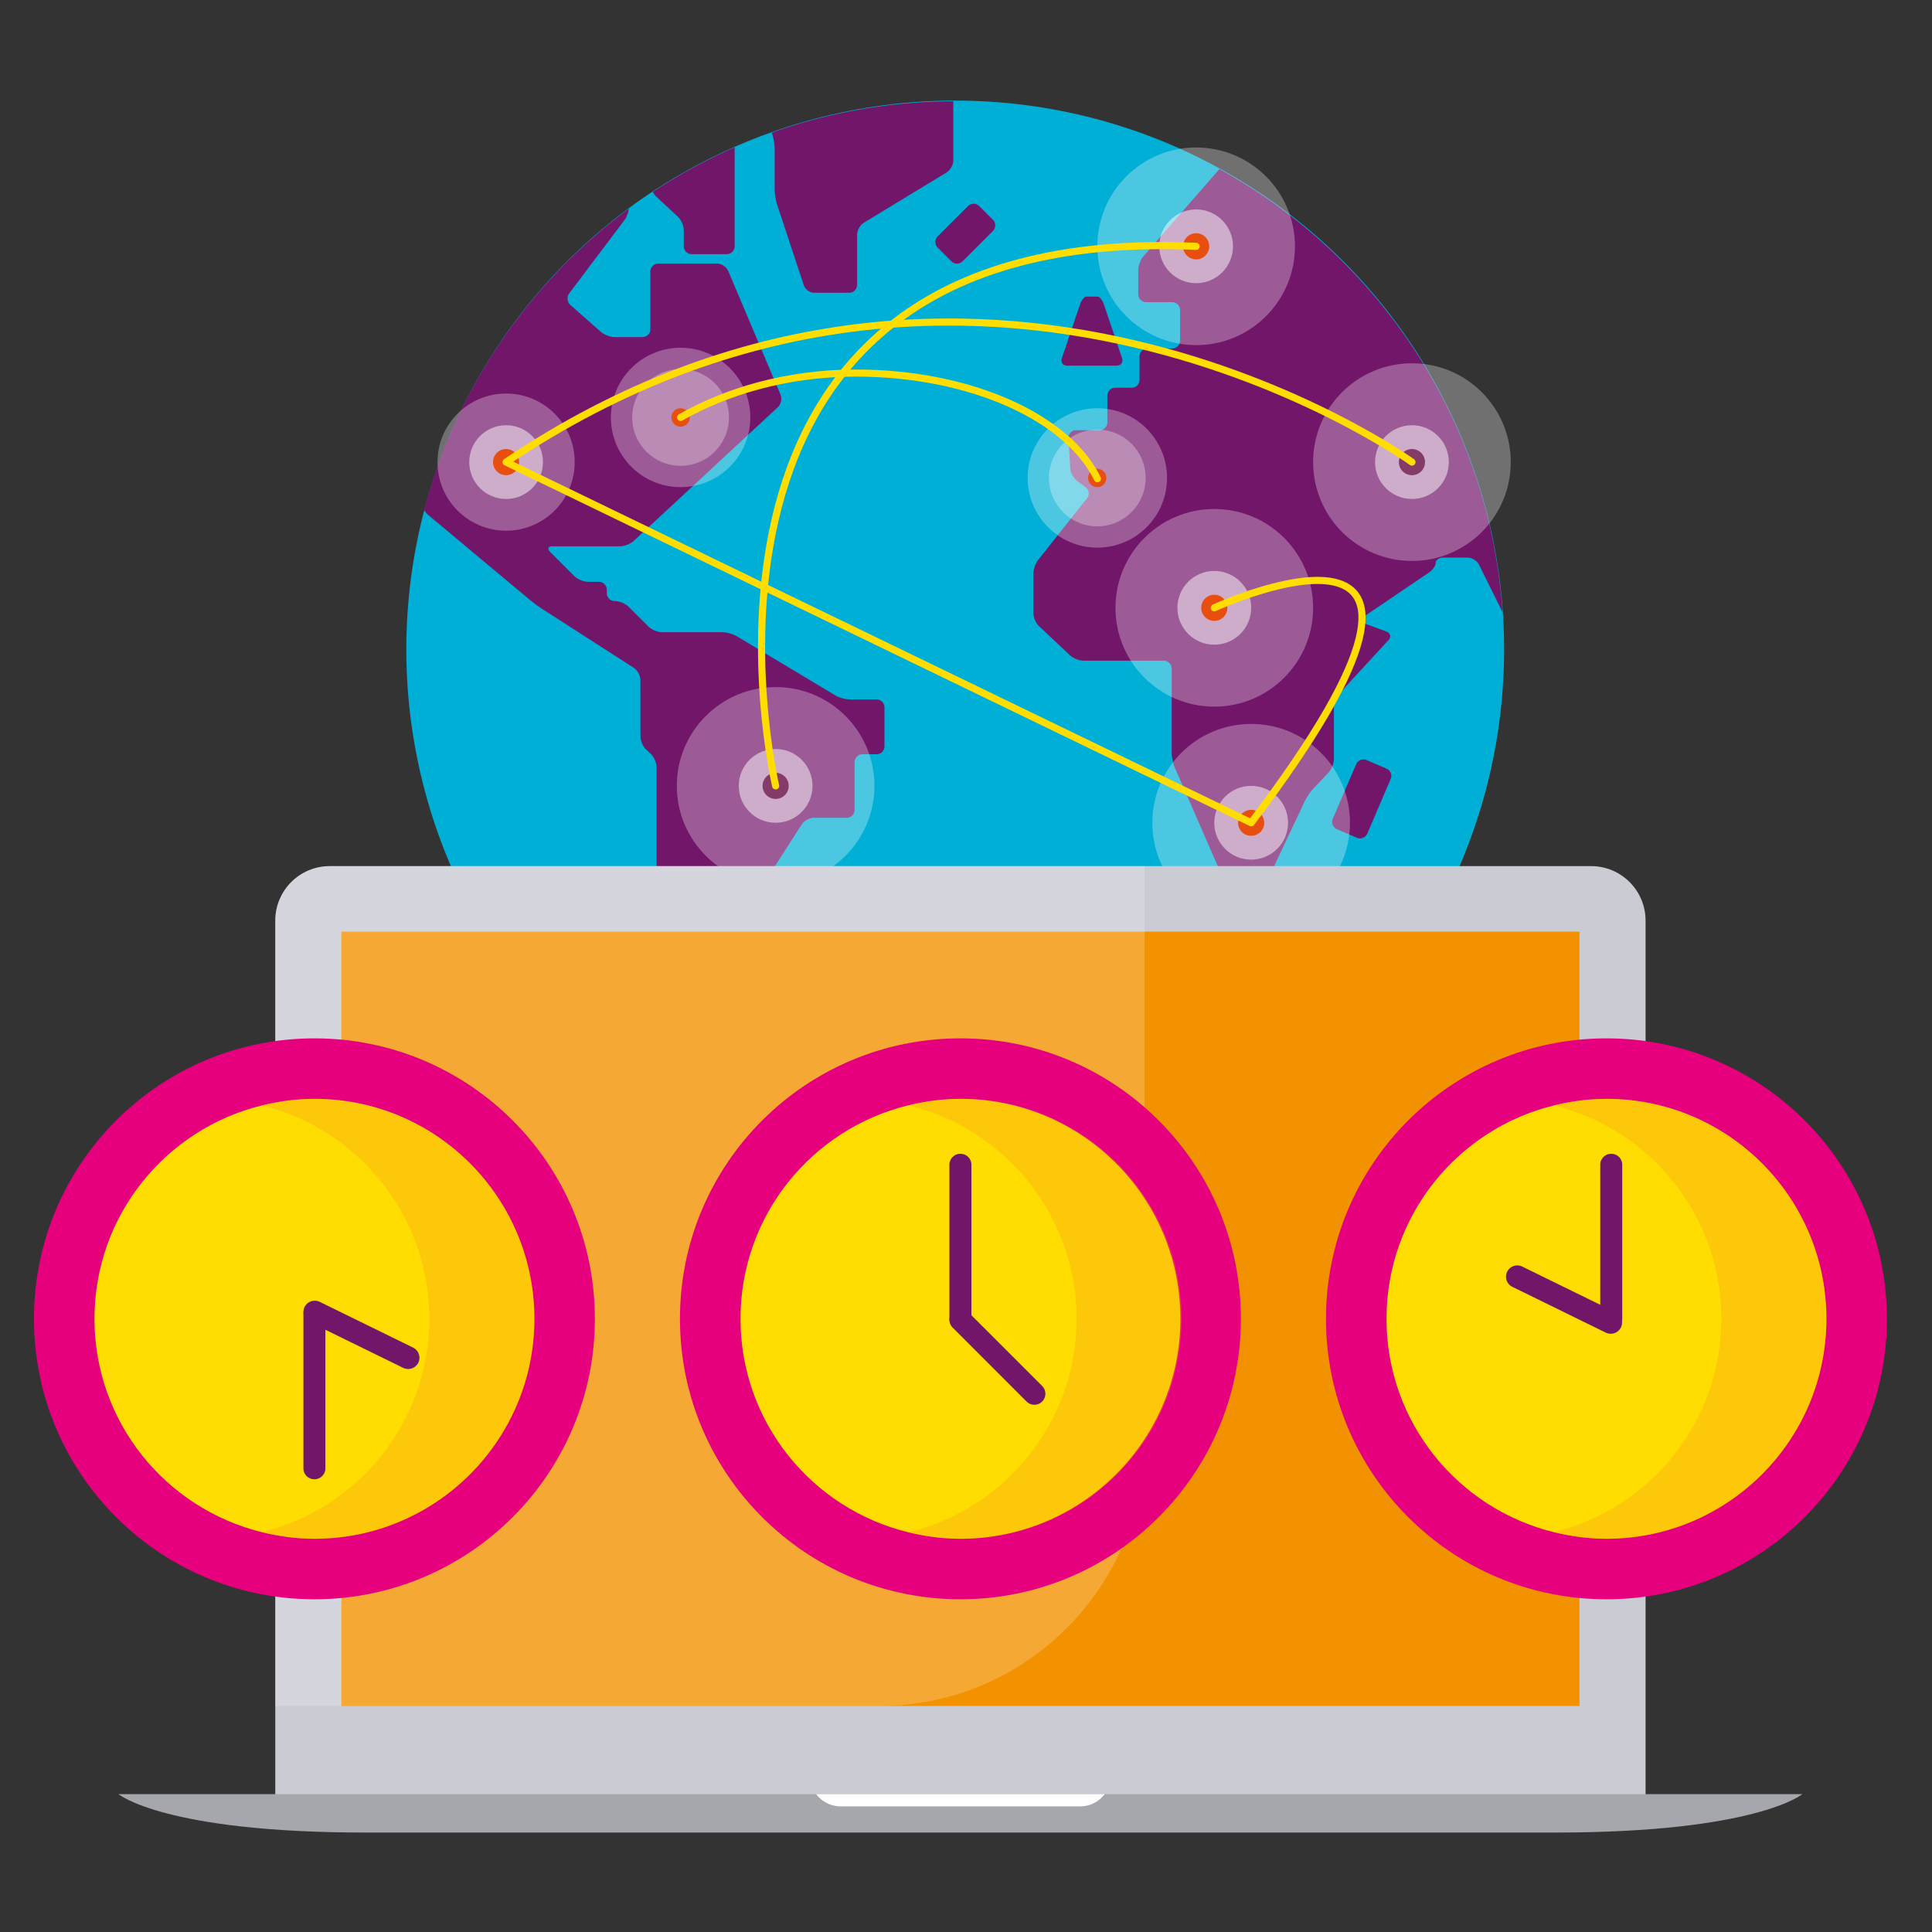<svg xmlns="http://www.w3.org/2000/svg" xmlns:xlink="http://www.w3.org/1999/xlink" width="1000" height="1000"><rect width="100%" height="100%" fill="#333333" stroke="none"/><switch><g><circle cx="494.42" cy="336.173" r="284.108" fill="#00afd6"/><path d="M549.624 185.365l9.442-27.965c.729-2.126 2.176-3.874 3.197-3.874H568.127c1.025 0 2.463 1.747 3.19 3.874l9.445 27.965c.727 2.13-.521 3.884-2.794 3.884H552.413c-2.261 0-3.508-1.754-2.789-3.884zM513.936 119.553l-15.695 15.693c-1.595 1.604-4.195 1.604-5.806 0l-7.088-7.095a4.104 4.104 0 0 1 0-5.798l15.698-15.693c1.587-1.592 4.208-1.592 5.786 0l7.104 7.096c1.591 1.596 1.591 4.208.001 5.797zM719.8 403.215l-12.086 28.247c-.899 2.074-3.31 3.041-5.385 2.157l-10.306-4.42c-2.082-.878-3.044-3.293-2.172-5.37l12.094-28.257a4.125 4.125 0 0 1 5.389-2.161l10.303 4.422c2.091.88 3.051 3.31 2.163 5.382z" fill="#00afd6"/><path d="M350.916 112.251c1.655 1.525 3.005 4.629 3.005 6.889v8.31a4.101 4.101 0 0 0 4.095 4.099h18.129c2.252 0 4.111-1.844 4.111-4.099V76.241a283.502 283.502 0 0 0-42.372 23.075c.493.947 1.092 1.802 1.744 2.41l11.288 10.525z" fill="#72166a"/><path d="M221.833 266.695l52.352 43.738c1.732 1.439 4.703 3.614 6.592 4.838l47.246 30.377c1.895 1.214 3.451 4.052 3.451 6.312l.02 29.199c0 2.25 1.362 5.354 3.02 6.882l2.326 2.168c1.654 1.531 3.005 4.623 3.005 6.873V537.77a4.118 4.118 0 0 0 4.107 4.105h15.013c2.24 0 4.093-1.852 4.093-4.105v-25.965c0-2.244.994-5.646 2.206-7.547l49.707-77.532c1.239-1.905 4.065-3.455 6.325-3.455h16.938a4.108 4.108 0 0 0 4.102-4.097V394.5c0-2.261 1.853-4.096 4.11-4.096h7.258a4.11 4.11 0 0 0 4.097-4.102v-20.153c0-2.255-1.841-4.105-4.097-4.105h-13.709c-2.262 0-5.692-.949-7.622-2.108l-50.967-30.587c-1.946-1.164-5.369-2.111-7.629-2.111h-31.111c-2.261 0-5.403-1.306-7-2.905l-10.324-10.309c-1.604-1.592-4.741-2.9-6.987-2.9h-.176a4.116 4.116 0 0 1-4.101-4.1v-1.791a4.111 4.111 0 0 0-4.099-4.097h-5.661c-2.257 0-5.41-1.312-7.004-2.9l-12.571-12.577c-1.578-1.585-1.054-2.898 1.191-2.898h34.987c2.266 0 5.454-1.252 7.116-2.793l74.556-69.186c1.655-1.531 2.291-4.486 1.395-6.565l-27.08-63.992c-.887-2.077-3.454-3.775-5.702-3.775h-30.469a4.101 4.101 0 0 0-4.098 4.102v29.825a4.117 4.117 0 0 1-4.104 4.106h-14.357c-2.252 0-5.494-1.227-7.165-2.72l-15.779-13.908c-1.693-1.494-1.96-4.182-.616-5.985l28.594-37.927c1.112-1.46 2.031-3.924 2.337-6.007-51.283 37.915-89.353 92.67-106.047 156.106.73 1.048 1.552 2.005 2.331 2.653zM400.963 77.059v20.958c0 2.248.581 5.849 1.308 7.985l13.773 41.633c.694 2.143 3.12 3.89 5.389 3.89h18.1a4.113 4.113 0 0 0 4.098-4.098v-25.93c0-2.254 1.572-5.06 3.52-6.227L489.9 89.305c1.926-1.169 3.516-3.975 3.516-6.22V52.426c-32.945.097-64.565 5.812-93.968 16.22l.159.451c.75 2.118 1.356 5.707 1.356 7.962zM506.831 106.659c-1.578-1.592-4.199-1.592-5.786 0l-15.698 15.693c-1.599 1.598-1.599 4.207 0 5.798l7.088 7.095c1.611 1.604 4.21 1.604 5.806 0l15.695-15.693c1.591-1.588 1.591-4.201 0-5.798l-7.105-7.095zM552.414 189.249h25.555c2.272 0 3.521-1.753 2.794-3.884l-9.445-27.965c-.728-2.126-2.165-3.874-3.19-3.874H562.264c-1.021 0-2.468 1.747-3.197 3.874l-9.442 27.965c-.72 2.13.527 3.884 2.789 3.884z" fill="#72166a"/><path d="M589.147 139.826v12.459c0 2.261 1.845 4.113 4.102 4.113h13.463a4.097 4.097 0 0 1 4.101 4.096v15.791a4.113 4.113 0 0 1-4.101 4.096H593.91a4.107 4.107 0 0 0-4.093 4.096v12.129c0 2.253-1.84 4.09-4.101 4.09h-8.461c-2.253 0-4.09 1.857-4.09 4.117v13.778c0 2.257-1.848 4.109-4.105 4.109h-12.13c-2.257 0-3.996 1.838-3.854 4.09l.855 15.468c.124 2.257 1.703 5.212 3.503 6.562l4.478 3.389a3.975 3.975 0 0 1 .73 5.688l-25.254 31.879c-1.409 1.78-2.543 5.063-2.543 7.324v20.116c0 2.258 1.332 5.371 2.987 6.908l16.001 15.049c1.651 1.547 4.833 2.806 7.093 2.806h41.441a4.106 4.106 0 0 1 4.101 4.097v43.448c0 2.261.755 5.786 1.647 7.862l22.715 52.132c.904 2.064 3.475 3.748 5.728 3.748h16.457c2.261 0 4.901-1.665 5.862-3.697l16.498-34.904c.965-2.039 3.016-5.05 4.569-6.68l7.666-8.059c1.562-1.636 2.825-4.822 2.825-7.07v-26.783c0-2.254 1.256-5.468 2.782-7.118l25.443-27.619c1.514-1.648 1.045-3.662-1.077-4.448l-11.046-4.097c-2.114-.792-2.316-2.466-.46-3.728l33.618-22.769c1.869-1.265 3.399-3.506 3.399-4.994 0-1.48 1.84-2.7 4.089-2.7h12.42c2.258 0 4.922 1.649 5.915 3.674l12.19 24.567c-6.777-98.95-64.204-183.966-146.558-229.329l-39.317 45.125c-1.471 1.706-2.686 4.939-2.686 7.189z" fill="#72166a"/><path d="M717.637 397.833l-10.303-4.422a4.125 4.125 0 0 0-5.389 2.161l-12.094 28.257c-.872 2.077.09 4.492 2.172 5.37l10.306 4.42c2.075.884 4.485-.083 5.385-2.157l12.086-28.247c.888-2.072-.072-4.502-2.163-5.382z" fill="#72166a"/><g opacity=".3"><path d="M679.667 314.603c0 28.25-22.897 51.156-51.155 51.156-28.245 0-51.144-22.906-51.144-51.156 0-28.244 22.898-51.15 51.144-51.15 28.258 0 51.155 22.905 51.155 51.15" fill="#fff"/><path fill="none" d="M577.368 263.456h102.299v102.306H577.368z"/></g><g opacity=".5"><path d="M647.604 314.603c0 10.551-8.546 19.089-19.09 19.089s-19.094-8.538-19.094-19.089c0-10.545 8.55-19.082 19.094-19.082s19.09 8.536 19.09 19.082" fill="#fff"/><path fill="none" d="M609.416 295.517H647.6v38.177h-38.184z"/></g><path d="M621.759 314.603c0 3.741 3.021 6.771 6.753 6.771 3.734 0 6.76-3.031 6.76-6.771a6.764 6.764 0 0 0-6.76-6.76c-3.733 0-6.753 3.034-6.753 6.76" fill="#e84e0f"/><g opacity=".3"><path d="M452.617 406.77c0 28.256-22.905 51.149-51.137 51.149-28.257 0-51.163-22.894-51.163-51.149 0-28.245 22.906-51.151 51.163-51.151 28.231 0 51.137 22.906 51.137 51.151" fill="#fff"/><path fill="none" d="M350.314 355.619h102.303v102.3H350.314z"/></g><g opacity=".5"><path d="M420.545 406.77c0 10.544-8.537 19.087-19.069 19.087-10.551 0-19.095-8.543-19.095-19.087 0-10.545 8.543-19.077 19.095-19.077 10.532 0 19.069 8.532 19.069 19.077" fill="#fff"/><path fill="none" d="M382.384 387.687h38.165v38.178h-38.165z"/></g><path d="M394.708 406.77a6.758 6.758 0 0 0 6.774 6.758 6.76 6.76 0 0 0 6.75-6.758c0-3.732-3.037-6.76-6.75-6.76-3.746 0-6.774 3.028-6.774 6.76" fill="#853b67"/><g opacity=".3"><path d="M297.456 239.181c0 19.608-15.894 35.51-35.502 35.51-19.601 0-35.504-15.901-35.504-35.51 0-19.603 15.903-35.482 35.504-35.482 19.608 0 35.502 15.88 35.502 35.482" fill="#fff"/><path fill="none" d="M226.457 203.695h70.996v70.999h-70.996z"/></g><g opacity=".5"><path d="M281.04 239.181c0 10.55-8.538 19.088-19.083 19.088-10.538 0-19.075-8.538-19.075-19.088 0-10.529 8.538-19.083 19.075-19.083 10.545.001 19.083 8.554 19.083 19.083" fill="#fff"/><path fill="none" d="M242.886 220.102h38.151v38.171h-38.151z"/></g><path d="M255.189 239.181a6.771 6.771 0 0 0 6.765 6.772 6.76 6.76 0 0 0 6.759-6.772 6.762 6.762 0 0 0-6.759-6.759c-3.725 0-6.765 3.033-6.765 6.759" fill="#e84e0f"/><g opacity=".3"><path d="M781.966 239.181c0 28.263-22.892 51.159-51.144 51.159-28.257 0-51.155-22.896-51.155-51.159 0-28.245 22.898-51.144 51.155-51.144 28.252.001 51.144 22.899 51.144 51.144" fill="#fff"/><path fill="none" d="M679.667 188.034H781.97v102.299H679.667z"/></g><g opacity=".5"><path d="M749.907 239.181c0 10.55-8.542 19.088-19.081 19.088-10.549 0-19.096-8.538-19.096-19.088 0-10.529 8.547-19.083 19.096-19.083 10.539.001 19.081 8.554 19.081 19.083" fill="#fff"/><path fill="none" d="M711.729 220.102h38.179v38.171h-38.179z"/></g><path d="M724.057 239.181a6.76 6.76 0 0 0 6.766 6.772 6.774 6.774 0 0 0 6.771-6.772c0-3.726-3.043-6.759-6.771-6.759a6.762 6.762 0 0 0-6.766 6.759" fill="#853b67"/><g opacity=".3"><path d="M388.348 216.063c0 19.928-16.146 36.082-36.071 36.082-19.929 0-36.082-16.153-36.082-36.082 0-19.925 16.152-36.071 36.082-36.071 19.925 0 36.071 16.146 36.071 36.071" fill="#fff"/><path fill="none" d="M316.195 179.992h72.155v72.153h-72.155z"/></g><g opacity=".3"><path d="M377.302 216.063c0 13.832-11.204 25.036-25.022 25.036-13.842 0-25.049-11.204-25.049-25.036 0-13.829 11.207-25.042 25.049-25.042 13.819 0 25.022 11.213 25.022 25.042" fill="#fff"/><path fill="none" d="M327.234 191.021h50.073v50.078h-50.073z"/></g><path d="M347.502 216.063a4.769 4.769 0 0 0 4.774 4.765 4.755 4.755 0 0 0 4.764-4.765 4.762 4.762 0 0 0-4.764-4.766 4.776 4.776 0 0 0-4.774 4.766" fill="#e84e0f"/><g opacity=".3"><path d="M604.043 247.373c0 19.933-16.141 36.082-36.066 36.082-19.927 0-36.068-16.149-36.068-36.082 0-19.919 16.142-36.068 36.068-36.068 19.925 0 36.066 16.149 36.066 36.068" fill="#fff"/><path fill="none" d="M531.905 211.305h72.134v72.149h-72.134z"/></g><g opacity=".3"><path d="M592.996 247.373c0 13.829-11.206 25.043-25.021 25.043-13.83 0-25.044-11.214-25.044-25.043 0-13.822 11.214-25.022 25.044-25.022 13.815-.001 25.021 11.199 25.021 25.022" fill="#fff"/><path fill="none" d="M542.935 222.35h50.068v50.071h-50.068z"/></g><path d="M563.209 247.373a4.762 4.762 0 0 0 4.768 4.772 4.769 4.769 0 0 0 0-9.536 4.76 4.76 0 0 0-4.768 4.764" fill="#e84e0f"/><g opacity=".3"><path d="M670.27 127.494c0 28.251-22.892 51.143-51.155 51.143-28.237 0-51.138-22.892-51.138-51.143 0-28.247 22.9-51.156 51.138-51.156 28.263 0 51.155 22.909 51.155 51.156" fill="#fff"/><path fill="none" d="M567.981 76.338h102.292V178.64H567.981z"/></g><g opacity=".5"><path d="M638.2 127.494c0 10.538-8.538 19.086-19.082 19.086-10.537 0-19.083-8.548-19.083-19.086 0-10.543 8.546-19.088 19.083-19.088 10.544 0 19.082 8.545 19.082 19.088" fill="#fff"/><path fill="none" d="M600.035 108.406h38.171v38.174h-38.171z"/></g><path d="M612.361 127.494c0 3.735 3.035 6.76 6.753 6.76 3.74 0 6.771-3.024 6.771-6.76a6.767 6.767 0 0 0-6.771-6.766c-3.718.001-6.753 3.028-6.753 6.766" fill="#e84e0f"/><g opacity=".3"><path d="M698.741 425.861c0 28.25-22.889 51.152-51.138 51.152-28.257 0-51.157-22.902-51.157-51.152 0-28.245 22.9-51.15 51.157-51.15 28.25 0 51.138 22.906 51.138 51.15" fill="#fff"/><path fill="none" d="M596.443 374.714h102.293v102.3H596.443z"/></g><g opacity=".5"><path d="M666.675 425.861c0 10.544-8.544 19.082-19.075 19.082-10.527 0-19.088-8.538-19.088-19.082 0-10.545 8.561-19.089 19.088-19.089 10.531 0 19.075 8.544 19.075 19.089" fill="#fff"/><path fill="none" d="M628.518 406.77h38.157v38.176h-38.157z"/></g><path d="M640.839 425.861a6.755 6.755 0 0 0 6.765 6.758 6.76 6.76 0 0 0 6.766-6.758 6.766 6.766 0 0 0-13.531 0" fill="#e84e0f"/><path d="M401.479 406.77s-69.055-291.638 217.639-279.276M730.822 239.181s-226.33-163.125-468.868 0l385.651 186.68c139.42-183.985-19.094-111.259-19.094-111.259" fill="none" stroke="#fd0" stroke-width="3.681" stroke-linecap="round" stroke-linejoin="round" stroke-miterlimit="10"/><path d="M851.744 938.584V476.492c0-15.562-12.627-28.189-28.196-28.189H170.679c-15.576 0-28.196 12.627-28.196 28.189v462.092h709.261z" fill="#cbcbd4"/><path fill="#f39200" d="M176.693 482.215V883.021h640.838V482.215z"/><path d="M491.928 928.635H61.316S85.02 948.53 189.25 948.53h615.711c104.232 0 127.96-19.895 127.96-19.895H491.928z" fill="#a6a6ad"/><path d="M422.416 928.635c2.93 3.832 7.495 6.35 12.7 6.35h124.007c5.182 0 9.758-2.518 12.688-6.35H422.416z" fill="#fff"/><g opacity=".2"><defs><path id="a" d="M579.049 448.303H170.672c-15.569 0-28.189 12.655-28.189 28.27v406.449h312.503c75.916 0 137.443-61.707 137.443-137.797V448.303h-13.38z" opacity=".2"/></defs><clipPath id="b"><use xlink:href="#a" overflow="visible"/></clipPath><linearGradient id="c" gradientUnits="userSpaceOnUse" x1="201.939" y1="915.121" x2="208.432" y2="915.121" gradientTransform="matrix(69.301 0 0 -69.301 -13852.063 64084.375)"><stop offset="0" stop-color="#fff"/><stop offset="1" stop-color="#fff"/></linearGradient><path clip-path="url(#b)" fill="url(#c)" d="M142.482 448.303h449.946v434.718H142.482z"/></g><path d="M17.575 682.611c0 80.172 64.988 145.17 145.174 145.17 80.158 0 145.153-64.998 145.153-145.17 0-80.166-64.995-145.16-145.153-145.16-80.186 0-145.174 64.994-145.174 145.16" fill="#e6007e"/><path d="M162.755 568.756c-9.393 0-18.463 1.268-27.198 3.406-49.732 12.203-86.662 56.955-86.662 110.451 0 53.498 36.93 98.24 86.662 110.445 8.735 2.145 17.805 3.406 27.198 3.406 62.877 0 113.84-50.969 113.84-113.852s-50.962-113.856-113.84-113.856" fill="#fd0"/><path d="M168.43 680.289c0-3.141-2.548-5.699-5.681-5.699a5.705 5.705 0 0 0-5.701 5.699v79.691a5.691 5.691 0 0 0 5.701 5.688 5.684 5.684 0 0 0 5.681-5.688v-79.691z" fill="#72166a"/><path d="M157.632 676.498c-1.414 2.879-.206 6.396 2.683 7.805l48.392 23.711c2.896 1.418 6.401.203 7.818-2.676 1.414-2.881.2-6.4-2.682-7.809l-48.392-23.711c-2.876-1.402-6.395-.201-7.819 2.68" fill="#72166a"/><path d="M162.75 568.756c-9.387 0-18.463 1.268-27.192 3.406 49.724 12.203 86.667 56.955 86.667 110.451 0 53.498-36.944 98.24-86.667 110.445 8.729 2.145 17.805 3.406 27.192 3.406 62.876 0 113.846-50.969 113.846-113.852s-50.97-113.856-113.846-113.856" opacity=".3" fill="#f4971f"/><path d="M686.326 682.611c0 80.172 64.999 145.17 145.15 145.17 80.182 0 145.181-64.998 145.181-145.17 0-80.166-64.999-145.16-145.181-145.16-80.151 0-145.15 64.994-145.15 145.16" fill="#e6007e"/><path d="M831.479 568.756c-9.375 0-18.452 1.268-27.179 3.406-49.727 12.203-86.65 56.955-86.65 110.451 0 53.498 36.924 98.24 86.65 110.445 8.727 2.145 17.804 3.406 27.179 3.406 62.891 0 113.864-50.969 113.864-113.852S894.37 568.756 831.479 568.756" fill="#fd0"/><path d="M838.969 687.088c1.422-2.887.209-6.387-2.666-7.801l-48.398-23.715c-2.884-1.406-6.395-.205-7.8 2.678a5.834 5.834 0 0 0 2.677 7.811l48.378 23.703c2.887 1.412 6.407.211 7.809-2.676" fill="#72166a"/><path d="M351.947 682.611c0 80.172 64.994 145.17 145.165 145.17 80.162 0 145.162-64.998 145.162-145.17 0-80.166-65-145.16-145.162-145.16-80.171 0-145.165 64.994-145.165 145.16" fill="#e6007e"/><path d="M497.115 568.756c-9.375 0-18.457 1.268-27.186 3.406-49.719 12.203-86.65 56.955-86.65 110.451 0 53.498 36.931 98.24 86.65 110.445 8.729 2.145 17.811 3.406 27.186 3.406 62.89 0 113.859-50.969 113.859-113.852s-50.969-113.856-113.859-113.856" fill="#fd0"/><path d="M491.42 682.584a5.705 5.705 0 0 0 5.698 5.695 5.705 5.705 0 0 0 5.694-5.695v-79.686c0-3.154-2.56-5.707-5.694-5.707a5.707 5.707 0 0 0-5.698 5.707v79.686zM828.283 682.584c0 3.141 2.56 5.695 5.7 5.695 3.133 0 5.691-2.555 5.691-5.695v-79.686c0-3.154-2.559-5.707-5.691-5.707a5.707 5.707 0 0 0-5.7 5.707v79.686z" fill="#72166a"/><path d="M501.141 679.107c-2.219-2.221-5.83-2.221-8.043 0a5.68 5.68 0 0 0 0 8.057l38.262 38.275c2.232 2.219 5.844 2.219 8.064 0a5.69 5.69 0 0 0 0-8.047l-38.283-38.285z" fill="#72166a"/><path d="M568.003 247.781c-15.236-31.541-65.474-54.687-125.093-54.687-35.642 0-67.169 9.578-90.633 22.972" fill="none" stroke="#fd0" stroke-width="3.681" stroke-linecap="round" stroke-linejoin="round" stroke-miterlimit="10"/><path d="M497.769 568.756c-9.388 0-18.464 1.268-27.193 3.406 49.723 12.203 86.668 56.955 86.668 110.451 0 53.498-36.945 98.24-86.668 110.445 8.729 2.145 17.805 3.406 27.193 3.406 62.875 0 113.846-50.969 113.846-113.852s-50.971-113.856-113.846-113.856M831.501 568.756c-9.39 0-18.464 1.268-27.193 3.406 49.724 12.203 86.666 56.955 86.666 110.451 0 53.498-36.942 98.24-86.666 110.445 8.729 2.145 17.804 3.406 27.193 3.406 62.875 0 113.843-50.969 113.843-113.852s-50.968-113.856-113.843-113.856" opacity=".3" fill="#f4971f"/></g></switch></svg>